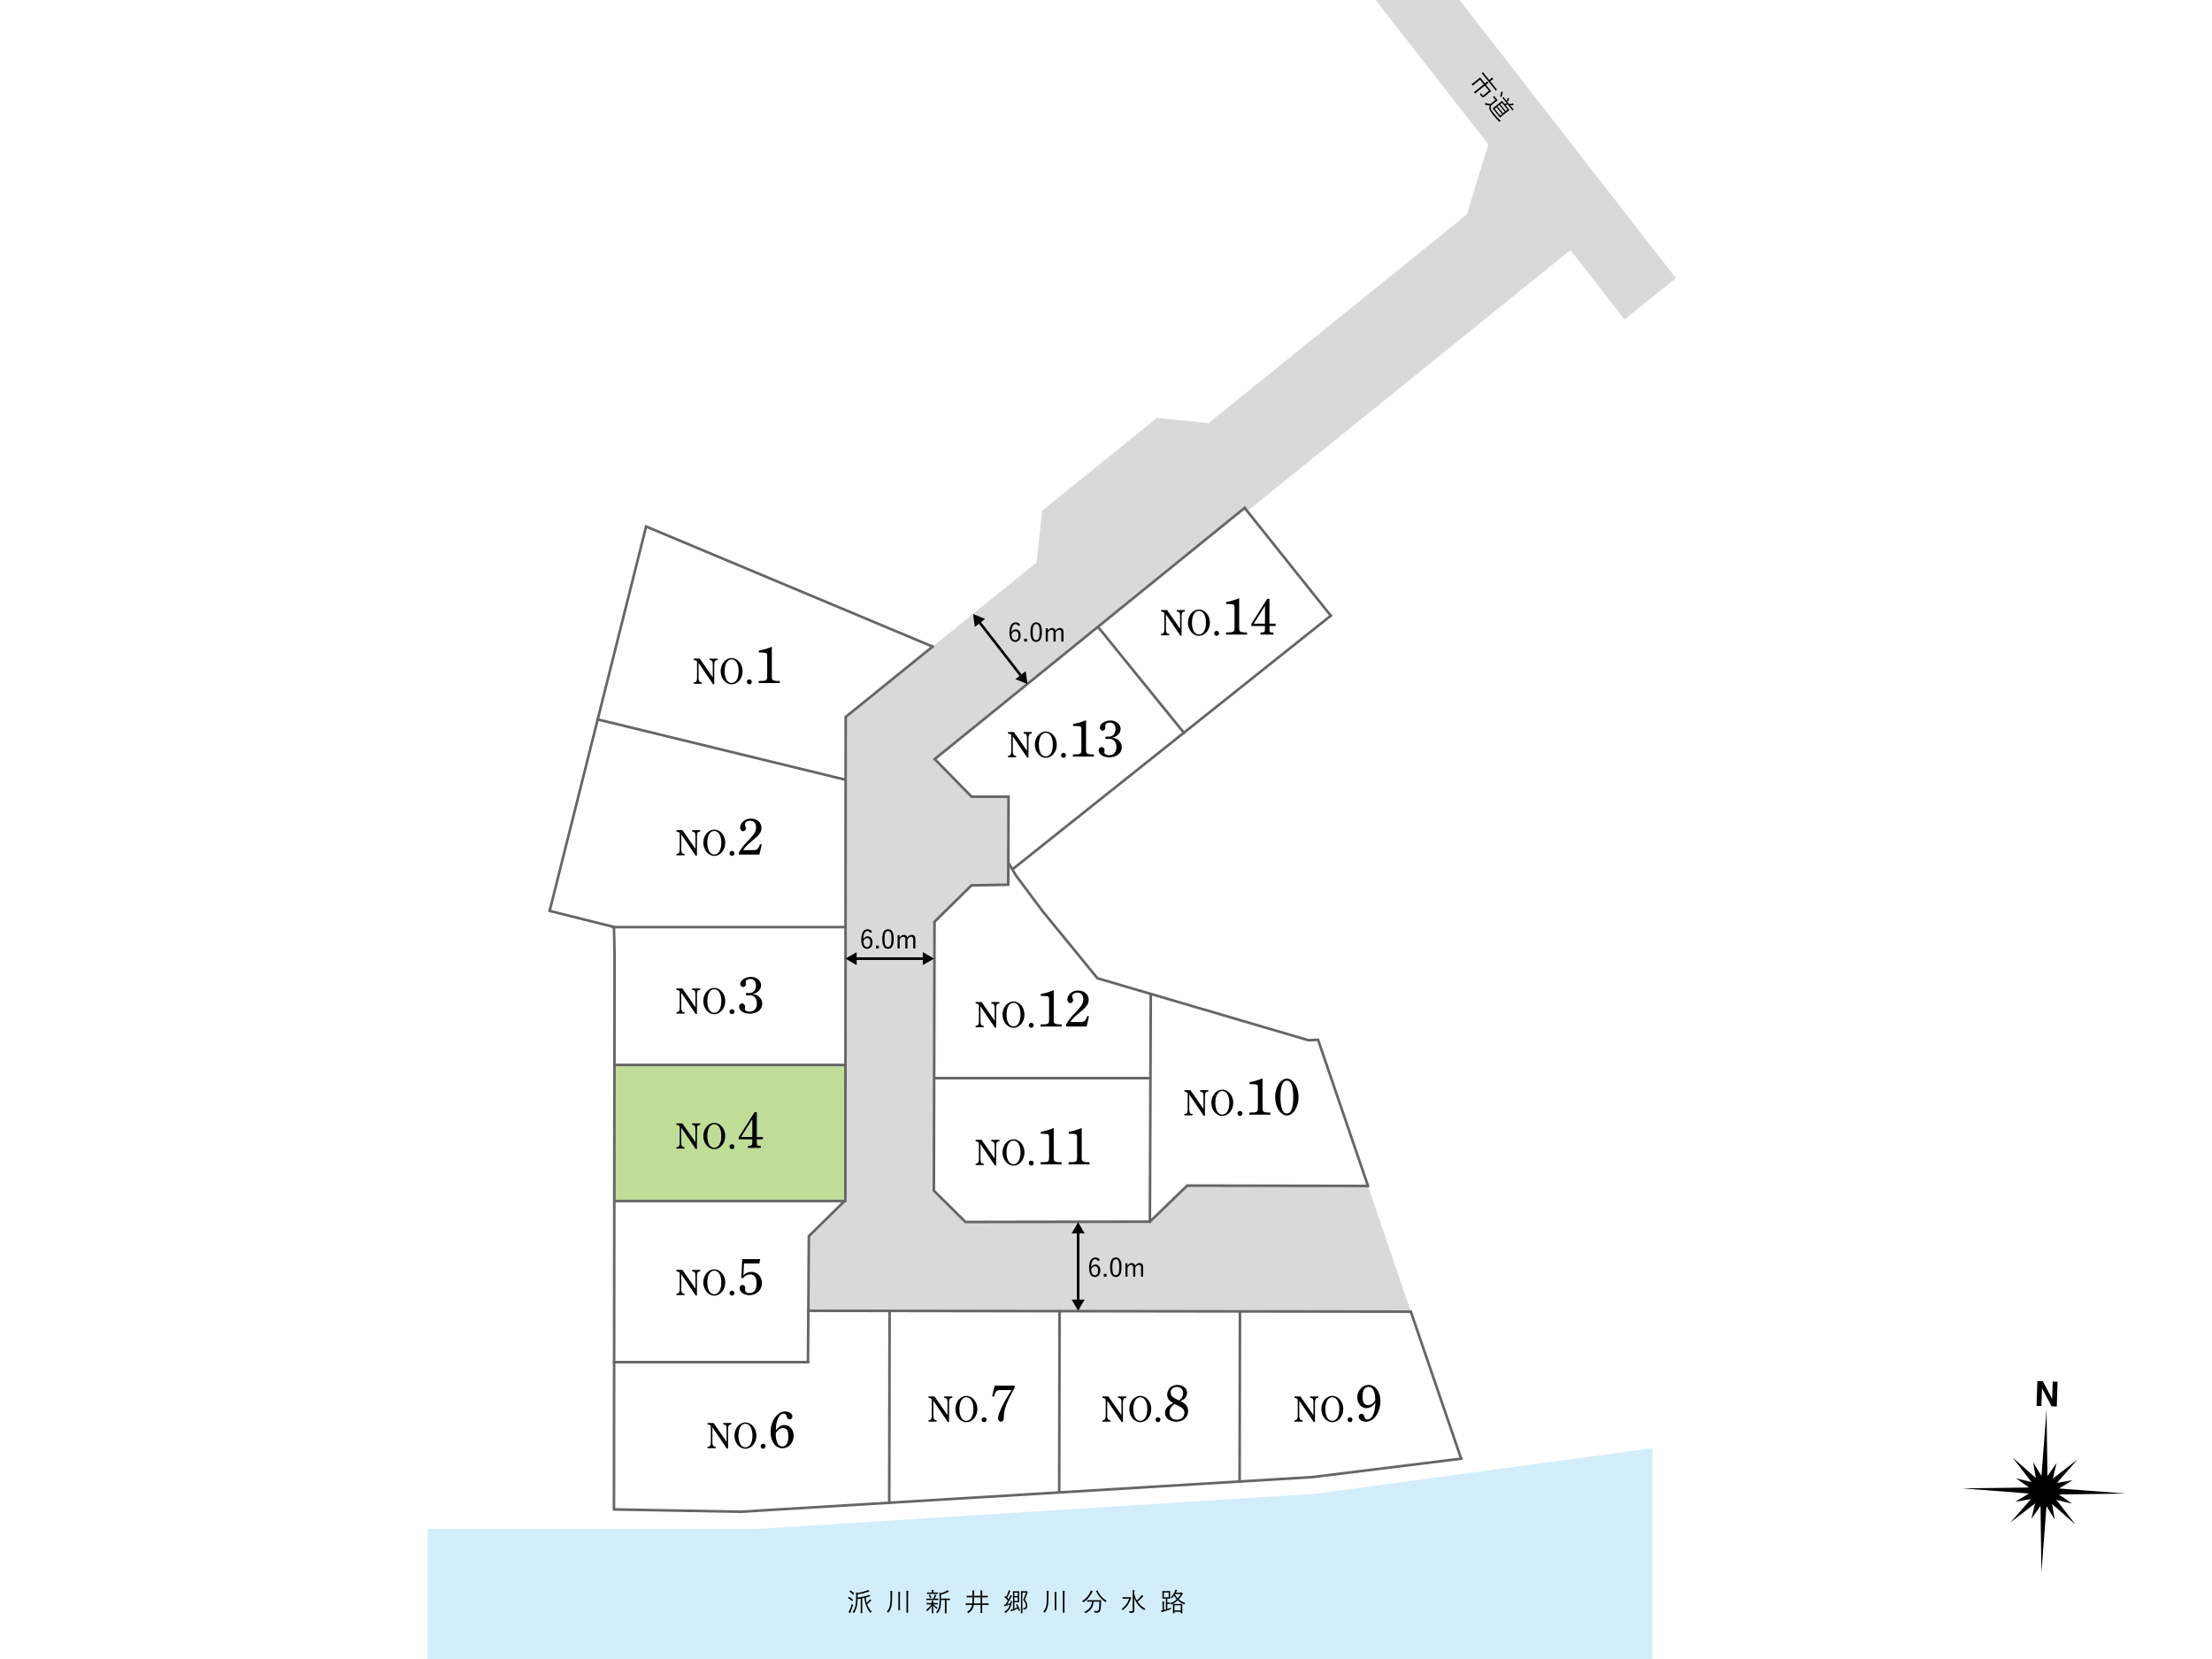 <?xml version="1.0" encoding="UTF-8"?><svg id="_レイヤー_1" xmlns="http://www.w3.org/2000/svg" viewBox="0 0 1280 960"><defs><style>.cls-1{stroke:#000;stroke-linecap:round;}.cls-1,.cls-2{fill:none;stroke-miterlimit:10;stroke-width:1.51px;}.cls-3{fill:#fff;}.cls-4{fill:#c0dd98;}.cls-5{fill:#d9d9d9;}.cls-6{fill:#d3edfb;}.cls-2{stroke:#666;stroke-linecap:square;}</style></defs><rect class="cls-3" y="0" width="1280" height="960"/><polygon class="cls-3" points="613.25 863.51 613.19 759.27 717.38 758.68 717.38 857.83 613.25 863.51"/><polygon class="cls-3" points="514.9 869.49 514.85 759.27 612.75 758.68 612.75 863.81 514.9 869.49"/><polygon class="cls-3" points="717.86 857.82 717.86 759.36 815.93 759.36 845.21 844.26 757.36 854.87 717.86 857.82"/><polygon class="cls-3" points="355.81 788.27 355.81 695.21 488.03 695.21 467.41 715.68 467.41 788.27 355.81 788.27"/><polygon class="cls-3" points="355.81 873.79 355.81 788.5 467.29 788.86 467.96 758.76 514.44 758.76 514.44 869.11 428.51 874.79 355.81 873.79"/><polygon class="cls-4" points="355.88 694.88 355.87 616.49 489.21 616.49 489.21 694.23 355.88 694.88"/><polygon class="cls-3" points="355.77 616.33 355.2 537.13 489.09 536.94 488.9 616.15 355.77 616.33"/><polygon class="cls-3" points="355.58 536.75 318.62 527.14 346.53 416.63 488.9 451.33 488.9 536.38 355.58 536.75"/><polygon class="cls-3" points="346.03 415.87 374.23 304.43 539.02 374.08 489.07 415.53 488.73 451.55 346.03 415.87"/><polygon class="cls-3" points="635.66 362.7 720.62 294.04 769.88 356.35 685.26 423.8 635.66 362.7"/><polygon class="cls-3" points="540.89 439.45 635.4 362.67 684.66 424.13 585.86 502.83 583.47 499.74 583.61 461.23 562.67 461.09 540.89 439.45"/><polygon class="cls-3" points="758.19 601.91 762.93 601.31 791.28 686.3 716.36 686.12 687.36 686.12 665.24 707.12 666.35 575.51 758.19 601.91"/><polygon class="cls-3" points="635 566.38 665.86 575.53 664.9 706.94 558.58 707.27 540.19 689.22 540.85 534.07 562.25 512.34 582.99 511.67 583.65 500.63 635 566.38"/><line class="cls-2" x1="665.2" y1="623.88" x2="540.45" y2="623.88"/><polygon class="cls-5" points="797.92 -60 766.87 -37.39 861.24 83.6 848.81 124.14 699.34 244.84 669.42 241.83 603.05 295.5 599.87 325.43 489.36 414.87 489.19 694.38 488.12 695.59 468.05 715.3 467.78 758.48 816.4 758.98 791.6 686.21 687 686.06 665.4 706.92 558.68 707.11 540.4 689.01 540.77 533.37 562.19 512.32 583.42 511.95 583.61 461 562.19 461 540.88 439.26 720.23 293.9 721.76 295.77 908.77 144.71 939.99 184.79 969.8 160.98 797.92 -60"/><line class="cls-2" x1="720.41" y1="294.12" x2="770.04" y2="356.24"/><line class="cls-2" x1="540.88" y1="439.26" x2="720.23" y2="293.9"/><line class="cls-2" x1="585.99" y1="502.94" x2="770.05" y2="356.3"/><line class="cls-2" x1="816.42" y1="759.08" x2="845.46" y2="843.94"/><polyline class="cls-2" points="583.69 499.51 587.92 506.65 603.47 527.47 635.06 566.09 757.19 601.95 762.71 601.7 791.58 686.17"/><polyline class="cls-2" points="540.94 439.31 562.19 461 583.61 461 583.42 511.95 562.19 512.32 540.77 533.37 540.4 689.01 558.68 707.11 665.4 706.92 687 686.06 791.32 686.25"/><line class="cls-2" x1="815.79" y1="759.01" x2="467.89" y2="758.51"/><polyline class="cls-2" points="467.55 787.77 468.05 715.3 488.12 695.59 489.19 694.38 489.36 414.87 539.65 374.17"/><line class="cls-2" x1="685.03" y1="423.99" x2="635.66" y2="363.11"/><line class="cls-2" x1="665.91" y1="575.42" x2="665.4" y2="706.92"/><line class="cls-2" x1="467.55" y1="788.22" x2="355.4" y2="788.22"/><line class="cls-2" x1="514.78" y1="759.01" x2="514.57" y2="869.5"/><line class="cls-2" x1="613.13" y1="758.83" x2="612.92" y2="863.22"/><line class="cls-2" x1="717.52" y1="758.96" x2="717.31" y2="857.19"/><polyline class="cls-2" points="539.6 374.13 373.88 304.67 318.05 527.11 355.28 536.41 355.62 552.46 355.28 873.45 428.51 874.79 759.53 854.73 845.61 844.06"/><line class="cls-2" x1="489.12" y1="451.18" x2="345.97" y2="416.34"/><line class="cls-2" x1="489.13" y1="536.49" x2="354.68" y2="536.49"/><line class="cls-2" x1="489.13" y1="616.24" x2="355.62" y2="616.24"/><line class="cls-2" x1="489.13" y1="694.98" x2="355.62" y2="694.98"/><line class="cls-1" x1="535.09" y1="554.72" x2="494.61" y2="554.72"/><polygon points="533.99 550.96 540.5 554.72 533.99 558.48 533.99 550.96"/><polygon points="495.71 550.96 489.2 554.72 495.71 558.48 495.71 550.96"/><path d="m503.47,539.81c-.27-.75-.8-1.07-1.45-1.07-1.57,0-2.37,1.55-2.43,4.6.63-1.04,1.52-1.54,2.47-1.54,1.64,0,2.82,1.34,2.82,3.47,0,2.34-1.33,3.77-3.15,3.77-1.94,0-3.35-1.61-3.35-5.16,0-4.31,1.42-6.15,3.66-6.15,1.27,0,2.14.59,2.61,1.55l-1.19.53Zm-1.73,8.22c1.16,0,1.88-.95,1.88-2.73,0-1.57-.68-2.47-1.79-2.47-.83,0-1.58.51-2.2,1.64,0,2.47.87,3.56,2.11,3.56Z"/><path d="m508.54,548.84h-1.64v-1.64h1.64v1.64Z"/><path d="m517.16,543.32c0,4-1.18,5.71-3.32,5.71s-3.3-1.69-3.3-5.68,1.22-5.62,3.33-5.62,3.29,1.61,3.29,5.59Zm-5.34.01c0,3.38.66,4.66,2.02,4.66s2.04-1.28,2.04-4.66-.65-4.57-2-4.57-2.05,1.18-2.05,4.57Z"/><path d="m520.6,542.54c.71-1,1.51-1.57,2.52-1.57s1.78.62,1.93,1.55c.68-.95,1.55-1.55,2.56-1.55,1.22,0,2.07.8,2.07,2.2v5.67h-1.24v-5.23c0-1.08-.47-1.57-1.27-1.57-.74,0-1.52.6-2.05,1.52v5.28h-1.21v-5.23c0-1.12-.45-1.57-1.21-1.57-.71,0-1.51.56-2.08,1.52v5.28h-1.21v-7.7h1.18v1.4Z"/><line class="cls-1" x1="623.87" y1="712.63" x2="623.87" y2="753.11"/><polygon points="620.11 713.73 623.87 707.22 627.63 713.73 620.11 713.73"/><polygon points="620.11 752.01 623.87 758.52 627.63 752.01 620.11 752.01"/><path d="m589.2,362.22c-.27-.75-.8-1.07-1.45-1.07-1.57,0-2.37,1.55-2.43,4.6.63-1.04,1.52-1.54,2.47-1.54,1.64,0,2.82,1.34,2.82,3.47,0,2.34-1.33,3.77-3.15,3.77-1.94,0-3.35-1.61-3.35-5.16,0-4.31,1.42-6.15,3.66-6.15,1.27,0,2.14.59,2.61,1.55l-1.19.53Zm-1.73,8.22c1.16,0,1.88-.95,1.88-2.73,0-1.57-.68-2.47-1.79-2.47-.83,0-1.58.51-2.2,1.64,0,2.47.87,3.56,2.11,3.56Z"/><path d="m594.27,371.25h-1.64v-1.64h1.64v1.64Z"/><path d="m602.89,365.73c0,4-1.18,5.71-3.32,5.71s-3.3-1.69-3.3-5.68,1.22-5.62,3.33-5.62,3.29,1.61,3.29,5.59Zm-5.34.02c0,3.38.66,4.66,2.02,4.66s2.04-1.28,2.04-4.66-.65-4.57-2-4.57-2.05,1.18-2.05,4.57Z"/><path d="m606.33,364.94c.71-1,1.51-1.57,2.52-1.57s1.78.62,1.93,1.55c.68-.95,1.55-1.55,2.56-1.55,1.22,0,2.07.8,2.07,2.2v5.67h-1.24v-5.23c0-1.09-.47-1.57-1.27-1.57-.74,0-1.52.6-2.05,1.52v5.28h-1.21v-5.23c0-1.12-.45-1.57-1.21-1.57-.71,0-1.51.56-2.08,1.52v5.28h-1.21v-7.7h1.18v1.4Z"/><line class="cls-1" x1="591.23" y1="391.56" x2="566.4" y2="359.59"/><polygon points="593.53 388.38 594.55 395.83 587.59 393 593.53 388.38"/><polygon points="570.05 358.15 563.08 355.31 564.11 362.76 570.05 358.15"/><path d="m635.29,729.73c-.27-.75-.8-1.07-1.45-1.07-1.57,0-2.37,1.55-2.43,4.6.63-1.04,1.52-1.54,2.47-1.54,1.64,0,2.82,1.34,2.82,3.47,0,2.34-1.33,3.77-3.15,3.77-1.94,0-3.35-1.61-3.35-5.16,0-4.31,1.42-6.15,3.66-6.15,1.27,0,2.14.59,2.61,1.55l-1.19.53Zm-1.73,8.22c1.16,0,1.88-.95,1.88-2.73,0-1.57-.68-2.47-1.79-2.47-.83,0-1.58.51-2.2,1.64,0,2.47.87,3.56,2.11,3.56Z"/><path d="m640.36,738.76h-1.64v-1.64h1.64v1.64Z"/><path d="m648.99,733.24c0,4-1.18,5.71-3.32,5.71s-3.3-1.69-3.3-5.68,1.22-5.62,3.33-5.62,3.29,1.61,3.29,5.59Zm-5.34.01c0,3.38.66,4.66,2.02,4.66s2.04-1.28,2.04-4.66-.65-4.57-2-4.57-2.05,1.18-2.05,4.57Z"/><path d="m652.43,732.45c.71-1,1.51-1.57,2.52-1.57s1.78.62,1.93,1.55c.68-.95,1.55-1.55,2.56-1.55,1.22,0,2.07.8,2.07,2.2v5.67h-1.24v-5.23c0-1.08-.47-1.57-1.27-1.57-.74,0-1.52.6-2.05,1.52v5.28h-1.21v-5.23c0-1.12-.45-1.57-1.21-1.57-.71,0-1.51.56-2.08,1.52v5.28h-1.21v-7.7h1.18v1.4Z"/><path d="m861.45,51.02c.96,1.2,1.33,1.6,1.38,1.66.07.08.06.1-.02.17-.07.06-.45.33-1.34,1.04l-1.54,1.24c-.35.28-.7.58-.99.81-.34.27-.59.38-.91.31-.33-.05-.64-.26-1.5-1.33-.18-.22-.18-.25-.02-.45.16-.21.29-.43.35-.63.28.39.56.77.79,1.05.29.36.51.42.9.11l3.05-2.46-2.4-2.98-3.82,3.07c-1.17.95-1.66,1.38-1.72,1.42-.08.07-.1.06-.17-.02l-.49-.61c-.07-.08-.06-.1.02-.17.06-.05.58-.43,1.76-1.38l3.82-3.07-2.16-2.68-2.75,2.21c-1.01.81-1.33,1.11-1.39,1.16-.08.07-.1.06-.17-.02l-.5-.62c-.06-.07-.05-.09.03-.16.06-.05.37-.26,1.42-1.1l2.1-1.69c.87-.7,1.16-.97,1.23-1.03.08-.07.1-.06.16,0,.06.07.36.5,1.33,1.7l1.36,1.69.22-.18c.6-.48.89-.74,1.14-1.03.21.29.41.56.58.87.05.09.07.18.02.22-.07.06-.17.08-.28.11-.14.04-.33.17-.85.58l-.23.19,1.6,1.99Zm4.16,1.32c-.08.07-.1.06-.17-.02-.06-.07-.33-.45-1.22-1.57l-5.47-6.8c-.9-1.12-1.22-1.47-1.27-1.53-.07-.08-.06-.1.02-.17l.54-.43c.08-.07.1-.06.17.02.05.06.33.45,1.22,1.57l2.32,2.88.53-.43c.6-.48.9-.74,1.13-1.05.21.29.43.58.59.88.05.09.07.18.03.21-.08.07-.17.08-.28.11-.15.06-.34.18-.87.6l-.53.43,2.55,3.17c.9,1.12,1.21,1.46,1.27,1.53.07.08.06.1-.02.17l-.54.43Z"/><path d="m863.03,60.88c-.41.7-.52,1.23-.34,1.96.13.57.69,1.46,1.59,2.57,1.21,1.5,2.65,3.13,4.23,4.72-.25,0-.51.11-.73.24q-.29.15-.49-.07c-1.32-1.45-2.53-2.86-3.49-4.04-1.04-1.29-1.79-2.45-1.95-3.19-.17-.74-.04-1.42.27-2.07-.71-.04-1.44-.18-2.17-.32-.22-.04-.33-.05-.44-.04s-.18,0-.22-.06c-.04-.05-.04-.1-.02-.22.07-.27.21-.61.34-.9.32.19.65.31,1.02.4.56.15,1.22.29,1.85.33l2.9-2.33-.7-.87c-.49-.61-.64-.74-.68-.79-.08-.09-.07-.12,0-.18l.52-.42c.08-.07.1-.06.18.03.04.05.14.22.63.83l.51.63c.49.61.66.77.7.83.07.08.06.1-.02.17-.06.05-.38.27-1.11.86l-2.4,1.93Zm12.29,2.94c-.09.08-.12.07-.18,0-.06-.07-.35-.49-1.3-1.66l-1.37-1.7c-.43.14-.88.28-1.3.39l1.03,1.28c.85,1.06,1.17,1.4,1.21,1.46.07.08.06.1-.02.17-.06.05-.41.29-1.32,1.02l-2.7,2.17c-.92.74-1.21,1.02-1.27,1.06-.08.07-.1.06-.17-.02-.05-.06-.32-.44-1.17-1.5l-1.77-2.2c-.84-1.05-1.17-1.4-1.21-1.46-.07-.08-.06-.1.02-.17.06-.05.39-.28,1.31-1.02l2.7-2.17c.92-.74,1.23-1.03,1.29-1.07.08-.07.1-.06.17.02.05.06.33.45,1.17,1.5l.18.22c.44-.1.85-.24,1.27-.42l-1.05-1.3c-.98-1.22-1.33-1.6-1.38-1.66-.07-.08-.06-.1.03-.18l.45-.36c.09-.08.12-.07.18,0,.05.06.34.48,1.33,1.7l1.9,2.36c.53-.06.99-.14,1.5-.28.21-.05.41-.12.65-.25.14.27.27.53.36.81.03.09.02.17-.04.22-.07.06-.14.04-.24.02-.09-.02-.24,0-.38.01-.33.05-.84.11-1.32.14l.57.7c.95,1.17,1.29,1.55,1.35,1.62.07.08.06.1-.03.18l-.45.36Zm-6.13,2.17l-3.18-3.96-1.13.91,3.19,3.96,1.13-.91Zm1.59-1.28l-3.19-3.96-1.03.83,3.19,3.96,1.03-.83Zm-1.42-11.57c.18.05.2.05.18.18-.08.86-.26,1.74-.57,2.66-.03.1-.05.1-.24.06l-.47-.1c-.22-.06-.24-.08-.19-.21.31-.85.56-1.85.64-2.64,0-.12.04-.12.22-.06l.43.12Zm2.99,10.31l-3.19-3.96-1.02.82,3.18,3.96,1.02-.82Zm.7-6.6c.12.08.16.1.15.21-.06.43-.24,1.02-.45,1.51-.04.11-.1.1-.22.04l-.46-.21c-.19-.1-.21-.1-.16-.22.23-.44.41-.95.53-1.51.02-.12.08-.14.24-.04l.37.22Z"/><path d="m404.24,383.55v8.55c0,1.01.13,1.65.38,2.09.23.4.63.63,1.14.68l.38.02v.8h-4.69v-.8l.38-.04c.53-.04.95-.3,1.18-.7.23-.46.34-1.06.34-2.05v-9.31c-.44-.53-1.01-.76-1.9-.84v-.84h3.46l7.54,10.83v-7.24c0-1.01-.11-1.65-.36-2.07-.23-.38-.66-.59-1.16-.65l-.4-.06v-.8h4.71v.8l-.4.06c-1.14.13-1.52.84-1.52,2.72v11.24h-.7l-8.38-12.38Z"/><path d="m423.37,380.8c3.48,0,6.34,3.4,6.34,7.6s-2.85,7.6-6.34,7.6-6.36-3.42-6.36-7.6,2.83-7.6,6.36-7.6Zm-.02,14.42c2.47,0,4.08-2.68,4.08-6.82s-1.6-6.84-4.08-6.84c-1.29,0-2.28.68-3.04,2.05-.61,1.12-.99,2.94-.99,4.79,0,4.14,1.58,6.82,4.03,6.82Z"/><path d="m435,394.57c0,.8-.59,1.42-1.39,1.42s-1.44-.61-1.44-1.42.61-1.42,1.44-1.42,1.39.61,1.39,1.42Z"/><path d="m446.64,390.94c0,1.84.09,2.17.57,2.53.57.39,1.66.6,3.47.6h.51v1.21h-12.16v-1.21c4.59-.03,4.92-.24,4.92-2.9v-10.92c0-1.63-.09-2.05-.54-2.26-.69-.33-1.39-.42-4.28-.42v-1.12c2.71-.45,4.04-.84,7.51-2.2v16.68Z"/><path d="m394.21,652.51v8.55c0,1.01.13,1.65.38,2.09.23.4.63.63,1.14.68l.38.02v.8h-4.69v-.8l.38-.04c.53-.04.95-.3,1.18-.7.23-.46.34-1.06.34-2.05v-9.31c-.44-.53-1.01-.76-1.9-.84v-.84h3.46l7.54,10.83v-7.24c0-1.01-.11-1.65-.36-2.07-.23-.38-.66-.59-1.16-.65l-.4-.06v-.8h4.71v.8l-.4.06c-1.14.13-1.52.84-1.52,2.72v11.24h-.7l-8.38-12.38Z"/><path d="m413.34,649.76c3.49,0,6.34,3.4,6.34,7.6s-2.85,7.6-6.34,7.6-6.36-3.42-6.36-7.6,2.83-7.6,6.36-7.6Zm-.02,14.42c2.47,0,4.08-2.68,4.08-6.82s-1.6-6.84-4.08-6.84c-1.29,0-2.28.68-3.04,2.05-.61,1.12-.99,2.94-.99,4.79,0,4.14,1.58,6.82,4.03,6.82Z"/><path d="m424.97,663.53c0,.8-.59,1.42-1.39,1.42s-1.44-.61-1.44-1.42.61-1.42,1.44-1.42,1.39.61,1.39,1.42Z"/><path d="m437.94,657.94h3.53v1.36h-3.53v1.75c0,1.78.21,1.99,1.93,2.02h.36v1.18h-7.45v-1.18h.33c1.81-.03,2.23-.36,2.23-2.02v-1.75h-7.87v-1.24l9.17-14.48h1.3v14.36Zm-9.11,0h6.52v-10.29l-6.52,10.29Z"/><path d="m394.21,574.41v8.55c0,1.01.13,1.65.38,2.09.23.4.63.63,1.14.68l.38.02v.8h-4.69v-.8l.38-.04c.53-.04.95-.3,1.18-.7.23-.46.34-1.06.34-2.05v-9.31c-.44-.53-1.01-.76-1.9-.84v-.84h3.46l7.54,10.83v-7.24c0-1.01-.11-1.65-.36-2.07-.23-.38-.66-.59-1.16-.65l-.4-.06v-.8h4.71v.8l-.4.06c-1.14.13-1.52.84-1.52,2.72v11.24h-.7l-8.38-12.38Z"/><path d="m413.34,571.67c3.49,0,6.34,3.4,6.34,7.6s-2.85,7.6-6.34,7.6-6.36-3.42-6.36-7.6,2.83-7.6,6.36-7.6Zm-.02,14.42c2.47,0,4.08-2.68,4.08-6.82s-1.6-6.84-4.08-6.84c-1.29,0-2.28.68-3.04,2.05-.61,1.12-.99,2.94-.99,4.79,0,4.14,1.58,6.82,4.03,6.82Z"/><path d="m424.97,585.44c0,.8-.59,1.42-1.39,1.42s-1.44-.61-1.44-1.42.61-1.42,1.44-1.42,1.39.61,1.39,1.42Z"/><path d="m437.67,575.77c1.99.78,3.44,2.87,3.44,4.98,0,3.41-3.02,5.85-7.21,5.85-3.56,0-6.21-1.75-6.21-4.07,0-1.03.75-1.87,1.72-1.87s1.72.84,1.72,1.87c0,.15-.03.33-.06.57-.06.27-.09.51-.09.63,0,1.03,1.12,1.66,2.84,1.66,2.59,0,4.16-1.75,4.16-4.71s-1.54-4.77-4.01-4.77c-.33,0-.69.03-1.09.06-.27.03-.45.03-.57.03-.48,0-.75-.27-.75-.69,0-.45.3-.72.75-.72.18,0,.36,0,.6.03.27.03.48.03.66.03,2.35,0,3.89-1.72,3.89-4.38,0-2.44-1.21-3.77-3.44-3.77-1.48,0-2.5.72-2.5,1.81,0,.15,0,.36.03.57.03.24.06.42.06.54,0,.96-.72,1.75-1.6,1.75s-1.63-.81-1.63-1.78c0-2.17,2.93-4.1,6.15-4.1s5.88,2.08,5.88,4.86c0,1.81-1.15,3.53-2.99,4.43-.63.33-1.03.45-2.11.66,1.36.15,1.78.24,2.35.51Z"/><path d="m394.21,482.8v8.55c0,1.01.13,1.65.38,2.09.23.4.63.63,1.14.68l.38.02v.8h-4.69v-.8l.38-.04c.53-.04.95-.3,1.18-.7.23-.46.34-1.06.34-2.05v-9.31c-.44-.53-1.01-.76-1.9-.84v-.84h3.46l7.54,10.83v-7.24c0-1.01-.11-1.65-.36-2.07-.23-.38-.66-.59-1.16-.65l-.4-.06v-.8h4.71v.8l-.4.06c-1.14.13-1.52.84-1.52,2.72v11.24h-.7l-8.38-12.38Z"/><path d="m413.34,480.06c3.49,0,6.34,3.4,6.34,7.6s-2.85,7.6-6.34,7.6-6.36-3.42-6.36-7.6,2.83-7.6,6.36-7.6Zm-.02,14.42c2.47,0,4.08-2.68,4.08-6.82s-1.6-6.84-4.08-6.84c-1.29,0-2.28.68-3.04,2.05-.61,1.12-.99,2.94-.99,4.79,0,4.14,1.58,6.82,4.03,6.82Z"/><path d="m424.97,493.83c0,.8-.59,1.42-1.39,1.42s-1.44-.61-1.44-1.42.61-1.42,1.44-1.42,1.39.61,1.39,1.42Z"/><path d="m427.59,493.3c1.39-2.47,2.68-4.13,5.55-7.09,3.47-3.59,4.37-5.19,4.37-7.57s-1.3-3.71-3.44-3.71c-1.72,0-3.02.94-3.02,2.14,0,.33.03.51.27,1,.24.54.3.81.3,1.18,0,.94-.72,1.75-1.57,1.75-.97,0-1.78-.96-1.78-2.14s.6-2.44,1.63-3.41c1.21-1.18,2.71-1.75,4.59-1.75,3.56,0,6.12,2.23,6.12,5.34,0,2.53-1.18,4.13-5.22,7.39-2.99,2.47-4.01,3.47-5.43,5.49h5.64c1.96,0,2.59-.24,3.32-1.42.33-.57.6-1.24.91-2.08l.97.27-1.36,5.85h-11.86v-1.24Z"/><path d="m394.21,737.27v8.55c0,1.01.13,1.65.38,2.09.23.4.63.63,1.14.68l.38.02v.8h-4.69v-.8l.38-.04c.53-.04.95-.3,1.18-.7.23-.46.34-1.06.34-2.05v-9.31c-.44-.53-1.01-.76-1.9-.84v-.84h3.46l7.54,10.83v-7.24c0-1.01-.11-1.65-.36-2.07-.23-.38-.66-.59-1.16-.65l-.4-.06v-.8h4.71v.8l-.4.06c-1.14.13-1.52.84-1.52,2.72v11.24h-.7l-8.38-12.38Z"/><path d="m413.34,734.52c3.49,0,6.34,3.4,6.34,7.6s-2.85,7.6-6.34,7.6-6.36-3.42-6.36-7.6,2.83-7.6,6.36-7.6Zm-.02,14.42c2.47,0,4.08-2.68,4.08-6.82s-1.6-6.84-4.08-6.84c-1.29,0-2.28.68-3.04,2.05-.61,1.12-.99,2.94-.99,4.79,0,4.14,1.58,6.82,4.03,6.82Z"/><path d="m424.97,748.29c0,.8-.59,1.42-1.39,1.42s-1.44-.61-1.44-1.42.61-1.42,1.44-1.42,1.39.61,1.39,1.42Z"/><path d="m428.86,739.29c.18-1.6.3-3.11.39-5.28.12-2.62.18-4.4.24-5.4h10.41l-.51,2.5h-8.84c-.09,2.17-.21,4.19-.36,6.82,1.45-1.36,2.87-1.96,4.59-1.96,3.44,0,6.15,2.84,6.15,6.43,0,4.07-3.11,7.06-7.33,7.06-3.11,0-5.61-1.81-5.61-4.1,0-1.03.75-1.84,1.69-1.84.84,0,1.6.78,1.6,1.81,0,.15-.03.36-.09.54-.06.3-.06.54-.06.66,0,1.03,1.09,1.75,2.47,1.75,2.81,0,4.22-1.9,4.22-5.64,0-3.41-1.24-5.16-3.68-5.16-1.69,0-2.93.66-4.34,2.23l-.94-.42Z"/><path d="m412.23,825.87v8.55c0,1.01.13,1.65.38,2.09.23.4.63.63,1.14.68l.38.02v.8h-4.69v-.8l.38-.04c.53-.04.95-.3,1.18-.7.23-.46.34-1.06.34-2.05v-9.31c-.44-.53-1.01-.76-1.9-.84v-.84h3.46l7.54,10.83v-7.24c0-1.01-.11-1.65-.36-2.07-.23-.38-.66-.59-1.16-.65l-.4-.06v-.8h4.71v.8l-.4.06c-1.14.13-1.52.84-1.52,2.72v11.24h-.7l-8.38-12.38Z"/><path d="m431.36,823.13c3.49,0,6.34,3.4,6.34,7.6s-2.85,7.6-6.34,7.6-6.36-3.42-6.36-7.6,2.83-7.6,6.36-7.6Zm-.02,14.42c2.47,0,4.08-2.68,4.08-6.82s-1.6-6.84-4.08-6.84c-1.29,0-2.28.68-3.04,2.05-.61,1.12-.99,2.94-.99,4.79,0,4.14,1.58,6.82,4.03,6.82Z"/><path d="m443,836.9c0,.8-.59,1.42-1.39,1.42s-1.44-.61-1.44-1.42.61-1.42,1.44-1.42,1.39.61,1.39,1.42Z"/><path d="m454,824.61c2.99,0,5.25,2.68,5.25,6.18,0,4.04-2.9,7.27-6.46,7.27-4.07,0-6.88-3.89-6.88-9.44,0-3.59,1.15-6.76,3.11-9.05,1.51-1.81,3.29-2.81,5.31-2.81,2.32,0,4.22,1.33,4.22,2.87,0,1-.69,1.72-1.6,1.72s-1.42-.57-1.81-1.93c-.24-1.03-.72-1.42-1.57-1.42-2.69,0-4.62,4.01-4.62,9.59,1.75-2.11,3.14-2.99,5.04-2.99Zm-5.1,5.61c0,2.11.51,4.28,1.36,5.49.54.81,1.48,1.3,2.47,1.3,2.23,0,3.47-2.05,3.47-5.79,0-3.41-.96-4.89-3.23-4.89-1.06,0-2.14.6-3.17,1.72-.36.33-.9,1.15-.9,1.3v.88Z"/><path d="m540.09,810.5v8.55c0,1.01.13,1.65.38,2.09.23.4.63.63,1.14.68l.38.02v.8h-4.69v-.8l.38-.04c.53-.04.95-.3,1.18-.7.23-.46.34-1.06.34-2.05v-9.31c-.44-.53-1.01-.76-1.9-.84v-.84h3.46l7.54,10.83v-7.24c0-1.01-.11-1.65-.36-2.07-.23-.38-.66-.59-1.16-.65l-.4-.06v-.8h4.71v.8l-.4.06c-1.14.13-1.52.84-1.52,2.72v11.24h-.7l-8.38-12.38Z"/><path d="m559.22,807.76c3.48,0,6.34,3.4,6.34,7.6s-2.85,7.6-6.34,7.6-6.36-3.42-6.36-7.6,2.83-7.6,6.36-7.6Zm-.02,14.42c2.47,0,4.08-2.68,4.08-6.82s-1.6-6.84-4.08-6.84c-1.29,0-2.28.68-3.04,2.05-.61,1.12-.99,2.94-.99,4.79,0,4.14,1.58,6.82,4.03,6.82Z"/><path d="m570.86,821.53c0,.8-.59,1.42-1.39,1.42s-1.44-.61-1.44-1.42.61-1.42,1.44-1.42,1.39.61,1.39,1.42Z"/><path d="m587.11,803.08c-4.43,7.87-6.21,12.52-6.21,16.35v.72c0,1.6-.6,2.53-1.72,2.53-.94,0-1.63-.9-1.63-2.08,0-1.6,1.15-4.59,3.44-8.96,1.12-2.05,1.69-3.05,2.9-4.98.84-1.33,1.03-1.57,1.51-2.29h-6.18c-2.59,0-2.81.18-4.19,3.92l-.91-.3,1.45-6.15h11.55v1.24Z"/><path d="m640.71,810.5v8.55c0,1.01.13,1.65.38,2.09.23.4.63.63,1.14.68l.38.02v.8h-4.69v-.8l.38-.04c.53-.04.95-.3,1.18-.7.23-.46.34-1.06.34-2.05v-9.31c-.44-.53-1.01-.76-1.9-.84v-.84h3.46l7.54,10.83v-7.24c0-1.01-.11-1.65-.36-2.07-.23-.38-.66-.59-1.16-.65l-.4-.06v-.8h4.71v.8l-.4.06c-1.14.13-1.52.84-1.52,2.72v11.24h-.7l-8.38-12.38Z"/><path d="m659.84,807.76c3.49,0,6.34,3.4,6.34,7.6s-2.85,7.6-6.34,7.6-6.36-3.42-6.36-7.6,2.83-7.6,6.36-7.6Zm-.02,14.42c2.47,0,4.08-2.68,4.08-6.82s-1.6-6.84-4.08-6.84c-1.29,0-2.28.68-3.04,2.05-.61,1.12-.99,2.94-.99,4.79,0,4.14,1.58,6.82,4.03,6.82Z"/><path d="m671.48,821.53c0,.8-.59,1.42-1.39,1.42s-1.44-.61-1.44-1.42.61-1.42,1.44-1.42,1.39.61,1.39,1.42Z"/><path d="m675.42,806.98c0-3.17,2.53-5.58,5.88-5.58,3.14,0,5.61,1.96,5.61,4.53,0,2.17-1.33,3.83-3.83,4.86,2.96,1.24,4.43,3.17,4.43,5.76,0,3.59-2.84,6.15-6.85,6.15-3.8,0-6.52-2.14-6.52-5.13,0-2.35,1.42-4.01,4.74-5.64-2.44-1.33-3.47-2.81-3.47-4.95Zm4.25,5.43c-2.02,1.42-2.9,2.9-2.9,4.95,0,2.59,1.6,4.19,4.16,4.19s4.43-1.69,4.43-3.98c0-1.27-.33-2.05-1.42-2.87-.72-.54-1.78-1.09-3.26-1.78l-1.03-.51Zm2.66-2.02c1.57-1.27,2.29-2.59,2.29-4.28,0-2.17-1.39-3.56-3.59-3.56s-3.62,1.39-3.62,3.29c0,1.15.42,1.93,1.39,2.66.45.39,1.09.72,2.56,1.45l.97.45Z"/><path d="m751.84,810.5v8.55c0,1.01.13,1.65.38,2.09.23.4.63.63,1.14.68l.38.02v.8h-4.69v-.8l.38-.04c.53-.04.95-.3,1.18-.7.23-.46.34-1.06.34-2.05v-9.31c-.44-.53-1.01-.76-1.9-.84v-.84h3.46l7.54,10.83v-7.24c0-1.01-.11-1.65-.36-2.07-.23-.38-.66-.59-1.16-.65l-.4-.06v-.8h4.71v.8l-.4.06c-1.14.13-1.52.84-1.52,2.72v11.24h-.7l-8.38-12.38Z"/><path d="m770.97,807.76c3.49,0,6.34,3.4,6.34,7.6s-2.85,7.6-6.34,7.6-6.36-3.42-6.36-7.6,2.83-7.6,6.36-7.6Zm-.02,14.42c2.47,0,4.08-2.68,4.08-6.82s-1.6-6.84-4.08-6.84c-1.29,0-2.28.68-3.04,2.05-.61,1.12-.99,2.94-.99,4.79,0,4.14,1.58,6.82,4.03,6.82Z"/><path d="m782.61,821.53c0,.8-.59,1.42-1.39,1.42s-1.44-.61-1.44-1.42.61-1.42,1.44-1.42,1.39.61,1.39,1.42Z"/><path d="m794.46,813.31c-1.12,1.03-2.32,1.54-3.77,1.54-2.96,0-5.28-2.75-5.28-6.21,0-3.98,2.93-7.24,6.49-7.24,3.98,0,6.88,3.89,6.88,9.38,0,6.58-3.74,11.92-8.42,11.92-2.23,0-4.13-1.33-4.13-2.9,0-.94.78-1.72,1.69-1.72.75,0,1.36.6,1.6,1.66.3,1.27.72,1.66,1.72,1.66,2.02,0,3.62-2.26,4.22-5.67.24-1.39.36-2.29.45-4.22-.72,1.06-.91,1.33-1.45,1.81Zm1.33-3.92c0-4.25-1.48-6.85-3.89-6.85-2.23,0-3.47,2.05-3.47,5.76,0,3.17,1.06,4.8,3.2,4.8,1.18,0,2.32-.6,3.35-1.66.24-.27.81-1.06.81-1.12v-.93Z"/><path d="m688.18,633.29v8.55c0,1.01.13,1.65.38,2.09.23.4.63.63,1.14.68l.38.02v.8h-4.69v-.8l.38-.04c.53-.04.95-.3,1.18-.7.23-.46.34-1.06.34-2.05v-9.31c-.44-.53-1.01-.76-1.9-.84v-.84h3.46l7.54,10.83v-7.24c0-1.01-.11-1.65-.36-2.07-.23-.38-.66-.59-1.16-.65l-.4-.06v-.8h4.71v.8l-.4.06c-1.14.13-1.52.84-1.52,2.72v11.24h-.7l-8.38-12.38Z"/><path d="m707.31,630.55c3.48,0,6.34,3.4,6.34,7.6s-2.85,7.6-6.34,7.6-6.36-3.42-6.36-7.6,2.83-7.6,6.36-7.6Zm-.02,14.42c2.47,0,4.08-2.68,4.08-6.82s-1.6-6.84-4.08-6.84c-1.29,0-2.28.68-3.04,2.05-.61,1.12-.99,2.94-.99,4.79,0,4.14,1.58,6.82,4.03,6.82Z"/><path d="m718.94,644.32c0,.8-.59,1.42-1.39,1.42s-1.44-.61-1.44-1.42.61-1.42,1.44-1.42,1.39.61,1.39,1.42Z"/><path d="m730.58,640.69c0,1.84.09,2.17.57,2.53.57.39,1.66.6,3.47.6h.51v1.21h-12.16v-1.21c4.59-.03,4.92-.24,4.92-2.9v-10.92c0-1.63-.09-2.05-.54-2.26-.69-.33-1.39-.42-4.28-.42v-1.12c2.71-.45,4.04-.84,7.51-2.2v16.68Z"/><path d="m744.67,624.18c3.65,0,6.76,4.89,6.76,10.65s-3.11,10.65-6.76,10.65-6.79-4.92-6.79-10.65,3.11-10.65,6.79-10.65Zm-.03,20.15c2.47,0,3.71-3.17,3.71-9.5s-1.24-9.5-3.68-9.5-3.71,3.2-3.71,9.38,1.21,9.62,3.68,9.62Z"/><path d="m567.35,662.03v8.55c0,1.01.13,1.65.38,2.09.23.4.63.63,1.14.68l.38.02v.8h-4.69v-.8l.38-.04c.53-.04.95-.3,1.18-.7.23-.46.34-1.06.34-2.05v-9.31c-.44-.53-1.01-.76-1.9-.84v-.84h3.46l7.54,10.83v-7.24c0-1.01-.11-1.65-.36-2.07-.23-.38-.66-.59-1.16-.65l-.4-.06v-.8h4.71v.8l-.4.06c-1.14.13-1.52.84-1.52,2.72v11.24h-.7l-8.38-12.38Z"/><path d="m586.48,659.28c3.49,0,6.34,3.4,6.34,7.6s-2.85,7.6-6.34,7.6-6.36-3.42-6.36-7.6,2.83-7.6,6.36-7.6Zm-.02,14.42c2.47,0,4.08-2.68,4.08-6.82s-1.6-6.84-4.08-6.84c-1.29,0-2.28.68-3.04,2.05-.61,1.12-.99,2.94-.99,4.79,0,4.14,1.58,6.82,4.03,6.82Z"/><path d="m598.12,673.05c0,.8-.59,1.42-1.39,1.42s-1.44-.61-1.44-1.42.61-1.42,1.44-1.42,1.39.61,1.39,1.42Z"/><path d="m609.76,669.42c0,1.84.09,2.17.57,2.53.57.39,1.66.6,3.47.6h.51v1.21h-12.16v-1.21c4.59-.03,4.92-.24,4.92-2.9v-10.92c0-1.63-.09-2.05-.54-2.26-.69-.33-1.39-.42-4.28-.42v-1.12c2.71-.45,4.04-.84,7.51-2.2v16.68Z"/><path d="m625.95,669.42c0,1.84.09,2.17.57,2.53.57.39,1.66.6,3.47.6h.51v1.21h-12.16v-1.21c4.59-.03,4.92-.24,4.92-2.9v-10.92c0-1.63-.09-2.05-.54-2.26-.69-.33-1.39-.42-4.28-.42v-1.12c2.71-.45,4.04-.84,7.51-2.2v16.68Z"/><path d="m567.35,582.28v8.55c0,1.01.13,1.65.38,2.09.23.4.63.63,1.14.68l.38.02v.8h-4.69v-.8l.38-.04c.53-.04.95-.3,1.18-.7.23-.46.34-1.06.34-2.05v-9.31c-.44-.53-1.01-.76-1.9-.84v-.84h3.46l7.54,10.83v-7.24c0-1.01-.11-1.65-.36-2.07-.23-.38-.66-.59-1.16-.65l-.4-.06v-.8h4.71v.8l-.4.06c-1.14.13-1.52.84-1.52,2.72v11.24h-.7l-8.38-12.38Z"/><path d="m586.48,579.53c3.49,0,6.34,3.4,6.34,7.6s-2.85,7.6-6.34,7.6-6.36-3.42-6.36-7.6,2.83-7.6,6.36-7.6Zm-.02,14.42c2.47,0,4.08-2.68,4.08-6.82s-1.6-6.84-4.08-6.84c-1.29,0-2.28.68-3.04,2.05-.61,1.12-.99,2.94-.99,4.79,0,4.14,1.58,6.82,4.03,6.82Z"/><path d="m598.12,593.3c0,.8-.59,1.42-1.39,1.42s-1.44-.61-1.44-1.42.61-1.42,1.44-1.42,1.39.61,1.39,1.42Z"/><path d="m609.76,589.67c0,1.84.09,2.17.57,2.53.57.39,1.66.6,3.47.6h.51v1.21h-12.16v-1.21c4.59-.03,4.92-.24,4.92-2.9v-10.92c0-1.63-.09-2.05-.54-2.26-.69-.33-1.39-.42-4.28-.42v-1.12c2.71-.45,4.04-.84,7.51-2.2v16.68Z"/><path d="m616.93,592.78c1.39-2.47,2.68-4.13,5.55-7.09,3.47-3.59,4.38-5.19,4.38-7.57s-1.3-3.71-3.44-3.71c-1.72,0-3.02.94-3.02,2.14,0,.33.03.51.27,1,.24.54.3.81.3,1.18,0,.94-.72,1.75-1.57,1.75-.97,0-1.78-.96-1.78-2.14s.6-2.44,1.63-3.41c1.21-1.18,2.71-1.75,4.59-1.75,3.56,0,6.12,2.23,6.12,5.34,0,2.53-1.18,4.13-5.22,7.39-2.99,2.47-4.01,3.47-5.43,5.49h5.64c1.96,0,2.59-.24,3.32-1.42.33-.57.6-1.24.9-2.08l.97.27-1.36,5.85h-11.86v-1.24Z"/><path d="m586.06,426.04v8.55c0,1.01.13,1.65.38,2.09.23.4.63.63,1.14.68l.38.02v.8h-4.69v-.8l.38-.04c.53-.04.95-.3,1.18-.7.23-.46.34-1.06.34-2.05v-9.31c-.44-.53-1.01-.76-1.9-.84v-.84h3.46l7.54,10.83v-7.24c0-1.01-.11-1.65-.36-2.07-.23-.38-.66-.59-1.16-.65l-.4-.06v-.8h4.71v.8l-.4.06c-1.14.13-1.52.84-1.52,2.72v11.24h-.7l-8.38-12.38Z"/><path d="m605.19,423.3c3.49,0,6.34,3.4,6.34,7.6s-2.85,7.6-6.34,7.6-6.36-3.42-6.36-7.6,2.83-7.6,6.36-7.6Zm-.02,14.42c2.47,0,4.08-2.68,4.08-6.82s-1.6-6.84-4.08-6.84c-1.29,0-2.28.68-3.04,2.05-.61,1.12-.99,2.94-.99,4.79,0,4.14,1.58,6.82,4.03,6.82Z"/><path d="m616.82,437.07c0,.8-.59,1.42-1.39,1.42s-1.44-.61-1.44-1.42.61-1.42,1.44-1.42,1.39.61,1.39,1.42Z"/><path d="m628.46,433.44c0,1.84.09,2.17.57,2.53.57.39,1.66.6,3.47.6h.51v1.21h-12.16v-1.21c4.59-.03,4.92-.24,4.92-2.9v-10.92c0-1.63-.09-2.05-.54-2.26-.69-.33-1.39-.42-4.28-.42v-1.12c2.71-.45,4.04-.84,7.51-2.2v16.68Z"/><path d="m645.71,427.4c1.99.78,3.44,2.87,3.44,4.98,0,3.41-3.02,5.85-7.21,5.85-3.56,0-6.21-1.75-6.21-4.07,0-1.03.75-1.87,1.72-1.87s1.72.84,1.72,1.87c0,.15-.03.33-.06.57-.06.27-.09.51-.09.63,0,1.03,1.12,1.66,2.84,1.66,2.59,0,4.16-1.75,4.16-4.71s-1.54-4.77-4.01-4.77c-.33,0-.69.03-1.09.06-.27.03-.45.03-.57.03-.48,0-.75-.27-.75-.69,0-.45.3-.72.75-.72.18,0,.36,0,.6.03.27.03.48.03.66.03,2.35,0,3.89-1.72,3.89-4.38,0-2.44-1.21-3.77-3.44-3.77-1.48,0-2.5.72-2.5,1.81,0,.15,0,.36.03.57.03.24.06.42.06.54,0,.96-.72,1.75-1.6,1.75s-1.63-.81-1.63-1.78c0-2.17,2.93-4.1,6.15-4.1s5.88,2.08,5.88,4.86c0,1.81-1.15,3.53-2.99,4.43-.63.33-1.03.45-2.11.66,1.36.15,1.78.24,2.35.51Z"/><path d="m674.66,355.46v8.55c0,1.01.13,1.65.38,2.09.23.4.63.63,1.14.68l.38.02v.8h-4.69v-.8l.38-.04c.53-.04.95-.3,1.18-.7.23-.46.34-1.06.34-2.05v-9.31c-.44-.53-1.01-.76-1.9-.84v-.84h3.46l7.54,10.83v-7.24c0-1.01-.11-1.65-.36-2.07-.23-.38-.66-.59-1.16-.65l-.4-.06v-.8h4.71v.8l-.4.06c-1.14.13-1.52.84-1.52,2.72v11.23h-.7l-8.38-12.38Z"/><path d="m693.79,352.72c3.49,0,6.34,3.4,6.34,7.6s-2.85,7.6-6.34,7.6-6.36-3.42-6.36-7.6,2.83-7.6,6.36-7.6Zm-.02,14.42c2.47,0,4.08-2.68,4.08-6.82s-1.6-6.84-4.08-6.84c-1.29,0-2.28.68-3.04,2.05-.61,1.12-.99,2.94-.99,4.79,0,4.14,1.58,6.82,4.03,6.82Z"/><path d="m705.43,366.48c0,.8-.59,1.42-1.39,1.42s-1.44-.61-1.44-1.42.61-1.41,1.44-1.41,1.39.61,1.39,1.41Z"/><path d="m717.07,362.85c0,1.84.09,2.17.57,2.53.57.39,1.66.6,3.47.6h.51v1.21h-12.16v-1.21c4.59-.03,4.92-.24,4.92-2.9v-10.92c0-1.63-.09-2.05-.54-2.26-.69-.33-1.39-.42-4.28-.42v-1.12c2.71-.45,4.04-.84,7.51-2.2v16.68Z"/><path d="m734.59,360.89h3.53v1.36h-3.53v1.75c0,1.78.21,1.99,1.93,2.02h.36v1.18h-7.45v-1.18h.33c1.81-.03,2.23-.36,2.23-2.02v-1.75h-7.87v-1.24l9.17-14.48h1.3v14.36Zm-9.11,0h6.52v-10.29l-6.52,10.29Z"/><polygon points="1189.98 867.92 1198.92 870.07 1191.4 864.77 1230 864.26 1191.51 861.32 1199.35 856.51 1190.29 858.08 1202.15 844.58 1187.92 855.56 1190.07 846.62 1184.78 854.14 1184.26 815.54 1181.32 854.03 1176.51 846.19 1178.08 855.25 1164.58 843.39 1175.56 857.62 1166.62 855.47 1174.14 860.77 1135.54 861.28 1174.03 864.22 1166.2 869.03 1175.25 867.45 1163.39 880.96 1177.62 869.98 1175.48 878.92 1180.77 871.4 1181.28 910 1184.23 871.51 1189.03 879.35 1187.46 870.29 1200.96 882.15 1189.98 867.92"/><polygon points="1181.61 803.38 1181.65 803.38 1187.18 813.8 1190.18 813.89 1190.63 799.55 1187.83 799.46 1187.52 809.45 1187.48 809.45 1182.1 799.28 1178.94 799.18 1178.48 813.52 1181.28 813.61 1181.61 803.38"/><polygon class="cls-6" points="956.17 966.83 760.86 999.65 437.33 1020 247.41 1019.99 247.41 884.77 437.33 884.78 760.86 864.43 956.17 838.03 956.17 966.83"/><path d="m491.17,924.13c.09-.12.14-.14.23-.08.77.45,1.48,1,2.17,1.66.08.08.06.11-.04.24l-.32.42c-.11.15-.14.15-.24.04-.68-.66-1.36-1.22-2.11-1.69-.09-.06-.09-.09.02-.23l.3-.38Zm1.12,8.46c-.15.32-.24.54-.26.66-.02.11-.06.18-.14.18-.05,0-.11-.02-.21-.08-.26-.15-.45-.29-.72-.5.27-.36.47-.69.72-1.25.32-.72.8-1.93,1.25-3.5.14.15.32.32.48.44q.24.18.17.45c-.41,1.28-.84,2.5-1.3,3.59Zm-.32-12.18c.12-.14.15-.15.24-.09.71.47,1.4,1.04,2.02,1.69.08.08.06.11-.04.24l-.32.42c-.11.14-.14.15-.21.06-.62-.65-1.36-1.28-2.02-1.73-.11-.08-.09-.09.05-.26l.29-.33Zm4.31,4.07c2.1-.27,4.24-.72,5.61-1.19.33-.11.63-.24.87-.41.29.2.51.39.69.56.06.06.09.11.09.18,0,.06-.06.12-.2.14-.14.01-.3.06-.53.14-.62.2-1.22.38-1.82.53.09,1.13.27,2.14.53,3.08.45-.38.9-.81,1.4-1.39.27-.3.38-.51.47-.69.26.15.45.3.66.48.11.09.14.14.14.2,0,.08-.08.14-.17.18-.2.09-.27.18-.62.54-.51.54-1.01.98-1.63,1.48.57,1.66,1.46,3.02,2.61,4.21-.15.12-.36.33-.53.59-.09.12-.14.18-.18.18s-.11-.05-.18-.15c-1.79-2.31-2.89-4.57-3.27-8.52-.42.11-.86.18-1.28.27v6.39c0,1.39.03,1.97.03,2.05,0,.11-.01.12-.12.12h-.68c-.12,0-.14-.02-.14-.12,0-.08.03-.66.03-2.05v-6.24c-.59.11-1.18.2-1.79.29-.03,1.66-.21,3.23-.48,4.39-.36,1.4-.8,2.41-1.48,3.47-.08.12-.12.18-.18.18-.04,0-.11-.04-.21-.14-.2-.17-.38-.27-.56-.35.72-.98,1.24-2.07,1.6-3.51.23-.93.44-2.46.44-4.34v-1.55c0-.96-.02-1.52-.11-2.07.36.08.66.17,1.04.36,1.9-.3,3.59-.75,5.05-1.28.33-.12.63-.26.88-.42.27.2.54.42.71.59.08.08.12.12.12.2,0,.06-.08.14-.2.14-.14,0-.33.06-.56.14-2.07.69-3.89,1.15-6.06,1.46v1.92Z"/><path d="m515.3,922.87c0-.95-.01-1.6-.13-2.29.38.03.72.06,1.01.11.12.02.2.06.2.14s-.03.17-.08.32c-.06.2-.06.53-.06,1.76v1.48c0,2.16-.15,4.07-.38,5-.35,1.42-.86,2.58-1.72,3.65-.08.11-.12.17-.18.17-.04,0-.11-.06-.21-.18-.17-.2-.36-.35-.56-.45.86-.9,1.45-2.1,1.76-3.41.23-.92.35-2.43.35-4.58v-1.7Zm4.55.38c0-1.07-.03-1.49-.12-2.07.39.01.74.04,1.03.09.11.02.2.08.2.14,0,.11-.03.17-.08.29-.06.17-.11.53-.11,1.51v5.97c0,1.6.03,2.31.03,2.38,0,.12-.01.14-.12.14h-.75c-.09,0-.11-.02-.11-.14,0-.08.03-.78.03-2.38v-5.92Zm4.7-.65c0-1.07-.01-1.49-.11-2.08.39.01.74.04,1.03.09.11.02.2.08.2.15,0,.09-.03.15-.08.27-.06.17-.11.54-.11,1.52v8c0,1.75.03,2.46.03,2.53,0,.11-.01.12-.12.12h-.75c-.11,0-.12-.01-.12-.12,0-.08.03-.78.03-2.53v-7.96Z"/><path d="m542.72,928.31c0,.11-.02.12-.12.12-.08,0-.5-.03-1.82-.03h-.47c.6.88,1.22,1.34,2.23,1.93-.12.12-.26.29-.36.53-.06.12-.09.18-.14.18s-.11-.04-.21-.14c-.74-.54-1.31-1.15-1.84-2.02.03,2.43.11,3.86.11,4.49,0,.11-.01.12-.14.12h-.68c-.11,0-.12-.01-.12-.12,0-.62.05-1.98.09-4.31-.62,1.21-1.39,2.16-2.56,3.11-.11.08-.17.12-.23.12s-.09-.06-.15-.18c-.11-.23-.27-.44-.41-.56,1.33-.89,2.28-1.84,3.01-3.15h-.77c-1.33,0-1.76.03-1.84.03-.11,0-.12-.01-.12-.12v-.6c0-.11.02-.12.12-.12.08,0,.51.03,1.84.03h1.06v-.03c0-.71-.02-1.07-.09-1.42.32.01.66.04.92.08.09.01.15.06.15.12,0,.09-.03.15-.06.21-.04.11-.08.29-.08,1.01v.03h.72c1.33,0,1.75-.03,1.82-.03.11,0,.12.01.12.12v.6Zm.26-2.53c0,.11-.01.12-.12.12-.09,0-.53-.03-1.87-.03h-2.91c-1.36,0-1.79.03-1.87.03-.11,0-.12-.02-.12-.12v-.62c0-.11.01-.12.12-.12.08,0,.51.03,1.87.03h1.99c.33-.66.53-1.21.69-1.72.08-.23.12-.41.14-.65.33.08.57.14.81.21.14.05.18.11.18.18s-.04.12-.11.18c-.08.08-.15.17-.23.35-.2.5-.39.92-.66,1.45h.09c1.31,0,1.75-.03,1.87-.03.11,0,.12.01.12.12v.62Zm-.24-3.56c0,.11-.01.12-.12.12-.08,0-.5-.03-1.79-.03h-2.5c-1.3,0-1.72.03-1.79.03-.11,0-.12-.02-.12-.12v-.59c0-.11.02-.12.12-.12.08,0,.5.03,1.79.03h.87v-.47c0-.38-.01-.75-.11-1.09.39.02.68.03.98.08.12.01.2.06.2.12,0,.11-.04.18-.09.27-.08.14-.08.26-.08.62v.47h.72c1.3,0,1.72-.03,1.79-.03.11,0,.12.01.12.12v.59Zm-4.72.54c.12-.05.15-.03.21.06.29.48.5.99.65,1.49.03.11.01.15-.14.21l-.38.15c-.2.06-.24.06-.27-.08-.15-.54-.32-1.03-.57-1.51-.06-.11-.05-.13.15-.21l.35-.12Zm11.71,3.03c0,.11-.01.12-.12.12-.08,0-.5-.03-1.82-.03h-.08v5.32c0,1.63.03,2.17.03,2.25,0,.12-.01.12-.12.12h-.74c-.11,0-.12,0-.12-.12,0-.08.03-.62.03-2.25v-5.32h-2.25c0,1.6-.05,3.14-.38,4.42-.26.98-.59,1.84-1.54,2.98-.09.12-.15.17-.21.17s-.11-.03-.2-.12c-.15-.15-.35-.26-.57-.35.96-1.01,1.45-2.05,1.72-3.17.24-1.01.3-2.34.3-4.24v-1.85c0-.83-.03-1.48-.11-2.13.36.08.62.15.98.3,1.24-.33,2.25-.77,3-1.18.3-.17.54-.35.75-.54.24.2.48.45.66.68.06.08.09.14.09.21,0,.06-.08.12-.2.14-.17.01-.33.08-.56.18-1.01.5-2.31.98-3.75,1.36v2.32h3.24c1.33,0,1.75-.03,1.82-.03.11,0,.12.01.12.12v.63Z"/><path d="m572.05,928.62c0,.11-.01.12-.11.12s-.54-.03-1.94-.03h-1.66v2.04c0,1.7.03,2.44.03,2.52,0,.11-.01.12-.12.12h-.75c-.11,0-.12-.01-.12-.12,0-.08.03-.81.03-2.52v-2.04h-3.92c-.08.42-.18.83-.32,1.25-.48,1.46-1.25,2.44-2.56,3.33-.11.08-.17.12-.23.12-.08,0-.12-.06-.24-.2-.15-.18-.39-.35-.6-.45,1.46-.8,2.29-1.73,2.76-3.23.09-.26.15-.54.21-.83h-1.66c-1.4,0-1.87.03-1.94.03-.11,0-.12-.02-.12-.12v-.69c0-.11.02-.12.12-.12.08,0,.54.03,1.94.03h1.78c.08-.68.09-1.43.09-2.29v-1.22h-1.15c-1.48,0-1.96.03-2.05.03-.11,0-.12-.01-.12-.12v-.69c0-.11.02-.12.12-.12.09,0,.57.03,2.05.03h1.15v-.89c0-.93-.01-1.58-.11-2.26.38.02.72.05,1.03.09.12.02.2.06.2.15,0,.08-.04.15-.09.29-.06.2-.09.51-.09,1.76v.86h3.75v-1.1c0-1.07-.03-1.48-.12-2.07.39.01.74.04,1.04.08.11.02.18.06.18.14,0,.09-.04.15-.08.27-.06.18-.09.54-.09,1.55v1.13h1.08c1.48,0,1.97-.03,2.05-.03.11,0,.12.02.12.12v.69c0,.11-.01.12-.12.12-.08,0-.57-.03-2.05-.03h-1.08v3.51h1.66c1.4,0,1.85-.03,1.94-.03s.11.02.11.12v.69Zm-4.64-4.3h-3.75v1.21c0,.88-.02,1.61-.08,2.31h3.83v-3.51Z"/><path d="m582.23,923.98c.48-.89,1.01-2.16,1.34-3.09.08-.21.14-.42.17-.71.3.09.6.21.84.33.12.06.17.12.17.18,0,.12-.08.17-.15.23-.09.08-.23.29-.35.62-.32.81-.86,2.01-1.45,3,.27.27.53.56.81.88.24-.45.47-.9.66-1.31.26-.54.35-.84.41-1.13.3.12.59.26.8.38.06.03.15.11.15.17,0,.08-.03.14-.12.2-.12.08-.24.26-.45.68-.65,1.22-1.43,2.64-2.22,3.81.57-.12,1.09-.26,1.69-.44.05-.2.08-.41.11-.62.05-.3.05-.59.05-.8.26.04.56.12.71.18.15.04.23.09.23.15,0,.09-.05.15-.09.21-.04.06-.09.14-.12.41-.38,2.73-1.31,4.46-3.36,5.91-.12.08-.18.12-.24.12s-.11-.06-.21-.2c-.11-.15-.27-.3-.44-.41,1.81-1.08,2.74-2.46,3.21-4.19-.71.23-1.33.41-2.23.63-.35.09-.45.18-.51.24-.06.06-.11.11-.17.11-.08,0-.14-.08-.17-.18-.08-.21-.18-.53-.24-.81.24,0,.48-.03.77-.09.48-.72.95-1.49,1.36-2.23-.57-.69-1.22-1.39-1.9-1.98-.09-.09-.11-.14.03-.27l.29-.32c.11-.12.12-.12.21-.04l.42.39Zm6.18,4.36c.15-.06.18-.09.26.01.59.93,1.16,2.26,1.6,3.39.03.09.02.13-.13.21l-.38.17c-.2.09-.21.11-.26-.02-.15-.44-.33-.89-.51-1.33-1,.5-1.84.83-3.04,1.31-.29.11-.47.21-.54.29-.06.06-.12.14-.21.14-.08,0-.12-.03-.18-.14-.14-.23-.27-.56-.35-.81.56-.12.98-.24,1.49-.42v-8c0-1.49-.03-2.14-.03-2.23,0-.11.02-.12.14-.12.08,0,.44.03,1.27.03h1.04c.74,0,1-.03,1.07-.03.11,0,.12.02.12.12,0,.08-.03.54-.03,1.67v2.82c0,1.13.03,1.6.03,1.67,0,.11-.02.12-.12.12-.08,0-.33-.03-1.07-.03h-1.6v3.69c.57-.21,1.12-.44,1.73-.74-.24-.53-.51-1.01-.77-1.42-.06-.09-.05-.15.14-.23l.35-.14Zm.51-6.75h-1.96v1.99h1.96v-1.99Zm0,2.73h-1.96v2.08h1.96v-2.08Zm4.63-3.53c.18,0,.29-.01.36-.04.05-.01.11-.03.15-.03.11,0,.17.03.38.23.23.23.27.33.27.41,0,.09-.03.14-.09.21-.11.12-.23.29-.27.5-.36,1.22-.74,2.26-1.36,3.63,1.08,1.25,1.46,2.46,1.46,3.44,0,1.3-.56,2.2-1.91,2.32q-.3.03-.38-.3c-.06-.23-.15-.41-.29-.56,1.15.08,1.75-.42,1.75-1.51,0-.9-.42-1.97-1.52-3.29.71-1.6,1.1-2.71,1.51-4.21h-1.99v8.8c0,2.05.03,2.97.03,3.05,0,.11-.02.12-.14.12h-.63c-.11,0-.12-.01-.12-.12,0-.08.03-.94.03-3.02v-6.5c0-2.1-.03-2.97-.03-3.05,0-.11.01-.12.12-.12.09,0,.38.03,1.03.03h1.64Z"/><path d="m605.79,922.87c0-.95-.01-1.6-.14-2.29.38.03.72.06,1.01.11.12.02.2.06.2.14s-.03.17-.08.32c-.06.2-.06.53-.06,1.76v1.48c0,2.16-.15,4.07-.38,5-.35,1.42-.86,2.58-1.72,3.65-.08.11-.12.17-.18.17-.05,0-.11-.06-.21-.18-.17-.2-.36-.35-.56-.45.86-.9,1.45-2.1,1.76-3.41.23-.92.35-2.43.35-4.58v-1.7Zm4.55.38c0-1.07-.03-1.49-.12-2.07.39.01.74.04,1.03.09.11.02.2.08.2.14,0,.11-.03.17-.08.29-.06.17-.11.53-.11,1.51v5.97c0,1.6.03,2.31.03,2.38,0,.12-.01.14-.12.14h-.75c-.09,0-.11-.02-.11-.14,0-.08.03-.78.03-2.38v-5.92Zm4.7-.65c0-1.07-.01-1.49-.11-2.08.39.01.74.04,1.03.09.11.02.2.08.2.15,0,.09-.03.15-.08.27-.06.17-.11.54-.11,1.52v8c0,1.75.03,2.46.03,2.53,0,.11-.01.12-.12.12h-.75c-.11,0-.12-.01-.12-.12,0-.08.03-.78.03-2.53v-7.96Z"/><path d="m632.23,921.07c-.11.09-.21.18-.27.33-1.22,2.49-2.64,4.1-4.75,5.62-.12.09-.18.14-.23.14-.06,0-.12-.06-.21-.2-.15-.21-.35-.39-.53-.5,2.23-1.36,3.86-3.38,4.7-5.26.14-.32.2-.57.24-.89.33.09.72.24.96.36.14.06.2.14.2.23,0,.04-.05.11-.12.17Zm2.79,4.91c1.48,0,1.96-.03,2.05-.03.11,0,.14.03.14.13-.03.47-.03.96-.06,1.6-.03,1.21-.12,2.29-.36,3.8-.18,1.01-.65,1.72-1.93,1.72-.48,0-.78,0-1.21-.04q-.3-.02-.36-.35c-.06-.29-.17-.53-.3-.71.74.12,1.16.15,1.72.15.71,0,1.03-.33,1.16-1.13.18-1.04.3-2.37.33-4.3h-3.36c-.21,3.14-1.78,5.28-4.54,6.56-.11.05-.17.08-.21.08-.08,0-.12-.06-.23-.23-.12-.2-.3-.38-.48-.5,2.77-1.08,4.28-3.04,4.51-5.91h-.68c-1.46,0-1.94.03-2.02.03-.11,0-.12-.02-.12-.12v-.66c0-.11.02-.12.12-.12.08,0,.56.03,2.02.03h3.81Zm-.18-5.65c.18-.09.2-.08.24.05,1.07,2.41,2.92,4.54,5.25,5.89-.18.14-.38.36-.53.6-.09.14-.14.21-.18.21s-.11-.04-.21-.12c-2.31-1.66-4.01-3.77-5.16-6.2-.06-.12-.02-.12.14-.2l.45-.24Z"/><path d="m653.48,924.24c.15,0,.21-.02.29-.05.06-.03.09-.04.15-.04.09,0,.2.04.41.27.24.24.3.35.3.44,0,.08-.05.14-.12.2-.09.08-.18.18-.27.45-.86,2.47-2.19,4.39-4.31,6.05-.11.09-.17.14-.21.14-.06,0-.12-.06-.21-.2-.15-.21-.32-.38-.5-.48,2.17-1.49,3.57-3.44,4.4-5.92h-2.16c-1.12,0-1.46.03-1.54.03-.11,0-.12-.01-.12-.12v-.68c0-.09.02-.11.12-.11.08,0,.42.03,1.54.03h2.23Zm2.89-1.72c.27,1.25.78,2.49,1.45,3.6.89-.74,1.61-1.51,2.38-2.46.2-.24.32-.47.42-.72.33.2.56.35.81.56.11.08.14.14.14.21,0,.09-.08.14-.18.2-.14.08-.33.24-.69.63-.66.71-1.46,1.49-2.44,2.29,1.21,1.76,2.82,3.21,4.54,4.06-.18.14-.36.33-.53.59-.09.14-.12.2-.2.2-.05,0-.11-.04-.23-.11-2.43-1.42-4.69-4.18-5.55-7.18.04,2.62.12,5.71.12,7.6,0,.48-.15.86-.54,1.07-.29.18-.74.26-1.87.26q-.3,0-.39-.3c-.08-.27-.18-.51-.32-.69.38.03.89.04,1.3.04.62,0,.86-.13.86-.56v-9.98c0-.83-.02-1.24-.11-1.66.35.01.72.04,1.01.08.12.01.2.08.2.14,0,.12-.06.21-.09.32-.06.17-.09.45-.09,1.12v.71Z"/><path d="m675.49,931.05c.72-.23,1.43-.48,2.13-.78-.04.18-.04.36-.04.53q.01.32-.27.42c-1.19.47-2.68.95-4.28,1.4-.32.09-.51.18-.57.24s-.12.09-.2.09c-.06,0-.11-.05-.15-.14-.12-.27-.23-.56-.32-.81.3-.03.59-.08.93-.15v-3.68c0-.78-.02-1.15-.09-1.54.33.02.63.06.9.09.11.01.17.06.17.12,0,.11-.04.18-.08.27-.06.14-.08.38-.08,1.06v3.45l1.12-.32v-6.24h-.5c-1,0-1.33.03-1.42.03-.11,0-.12-.02-.12-.12,0-.08.03-.39.03-1.28v-1.6c0-.89-.03-1.21-.03-1.3,0-.11.02-.12.12-.12.09,0,.42.03,1.42.03h1.43c1.01,0,1.33-.03,1.4-.03.12,0,.14.02.14.12,0,.09-.03.41-.03,1.3v1.6c0,.89.03,1.21.03,1.28,0,.11-.01.12-.14.12-.08,0-.39-.03-1.4-.03h-.11v2.25h.51c.68,0,.95-.03,1.03-.03.11,0,.12.02.12.12v.59c0,.11-.02.12-.12.12-.08,0-.35-.03-1.03-.03h-.51v2.97Zm.78-9.56h-2.77v2.82h2.77v-2.82Zm7.09.12c.21,0,.3-.03.36-.06s.08-.03.14-.03c.11,0,.18.04.38.26.18.18.26.29.26.38s-.05.15-.14.21c-.11.06-.14.14-.26.35-.6,1.06-1.25,1.96-2.02,2.77,1.02.87,2.26,1.54,3.72,2.05-.15.17-.24.36-.32.57-.06.18-.11.24-.18.24-.04,0-.12-.03-.24-.08-1.27-.56-2.49-1.25-3.54-2.23-.96.89-2.09,1.64-3.53,2.34-.11.04-.17.08-.21.08-.06,0-.11-.06-.18-.24-.11-.18-.24-.35-.39-.47,1.43-.57,2.7-1.34,3.72-2.28-.56-.62-1.05-1.33-1.49-2.17-.33.48-.71.95-1.18,1.42-.11.11-.15.15-.21.15s-.11-.06-.21-.17c-.12-.14-.29-.24-.44-.32,1.39-1.25,1.99-2.43,2.53-3.72.12-.3.17-.57.2-.8.38.06.66.14.9.23.11.05.14.08.14.15s-.04.14-.12.2c-.11.09-.18.18-.27.39-.12.29-.24.53-.36.78h2.94Zm.77,9.35c0,2.11.03,2.44.03,2.52,0,.09-.02.11-.12.11h-.65c-.11,0-.12-.01-.12-.11v-.78h-3.66v.77c0,.09-.02.11-.12.11h-.65c-.11,0-.12-.02-.12-.11s.03-.42.03-2.5v-1.15c0-1.13-.03-1.49-.03-1.58,0-.11.01-.12.12-.12.09,0,.48.03,1.63.03h1.94c1.16,0,1.54-.03,1.63-.03.11,0,.12.02.12.12,0,.09-.03.45-.03,1.43v1.3Zm-.86-2.04h-3.66v2.98h3.66v-2.98Zm-3.24-6.56l-.14.23c.44.9.96,1.67,1.6,2.34.74-.77,1.34-1.63,1.79-2.56h-3.26Z"/></svg>